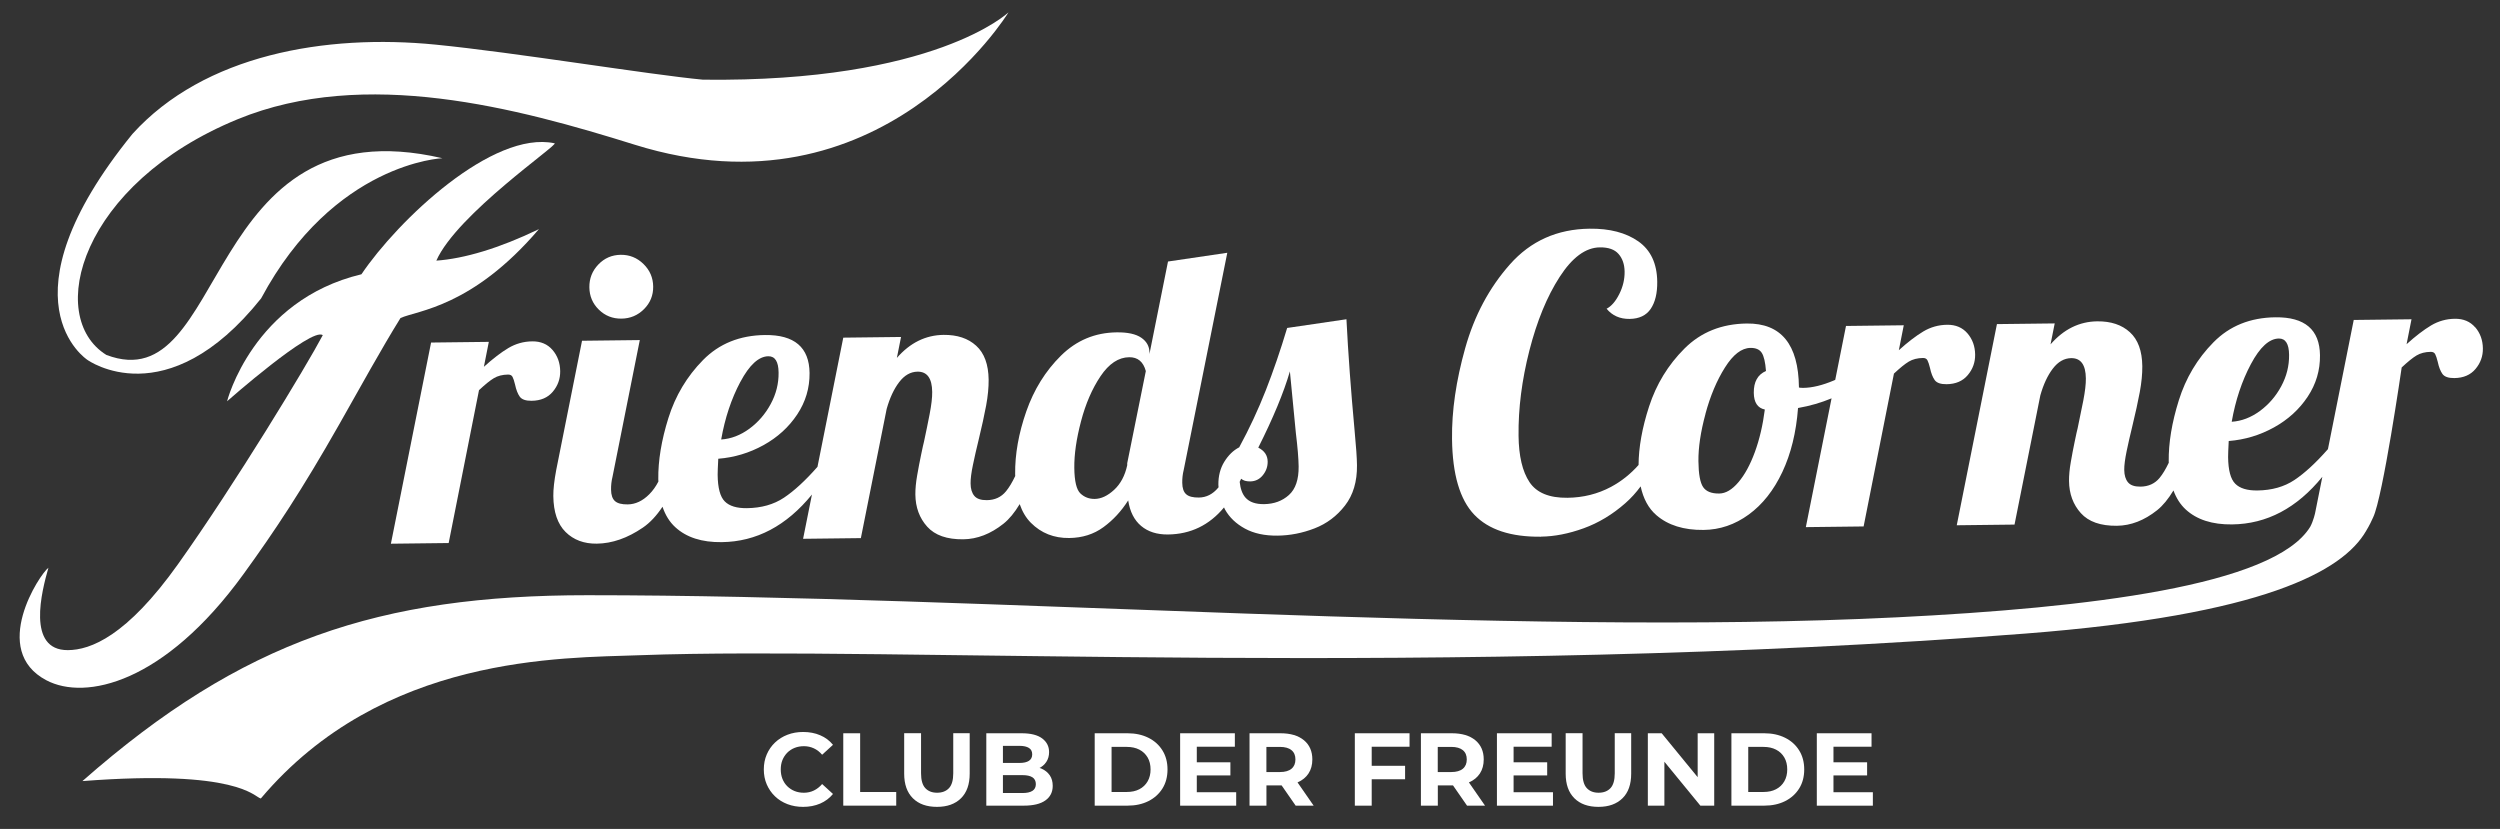 <?xml version="1.0" encoding="UTF-8"?>
<svg id="Ebene_1" xmlns="http://www.w3.org/2000/svg" version="1.1" viewBox="0 0 694.94 230.43">
  <rect x="0" y="0" width="694.94" height="230.43" fill="#333333" stroke="none"/>
  <!-- Generator: Adobe Illustrator 29.8.1, SVG Export Plug-In . SVG Version: 2.1.1 Build 2)  -->
  <defs>
    <style>
      .st0 {
        fill: #fff;
      }
    </style>
  </defs>
  <g>
    <path class="st0" d="M223.22,224.29c-1.55,0-2.99-.25-4.33-.76-1.33-.51-2.49-1.23-3.46-2.17-.98-.94-1.74-2.04-2.29-3.31-.55-1.27-.82-2.66-.82-4.17s.27-2.9.82-4.17c.55-1.27,1.31-2.37,2.3-3.31.99-.94,2.15-1.66,3.48-2.17,1.33-.51,2.77-.76,4.33-.76,1.74,0,3.33.3,4.74.91,1.42.6,2.61,1.49,3.56,2.66l-3.02,2.76c-.67-.79-1.43-1.38-2.29-1.78s-1.78-.6-2.77-.6c-.94,0-1.8.16-2.59.47-.79.32-1.47.76-2.04,1.34-.57.58-1.02,1.26-1.34,2.04-.32.79-.47,1.66-.47,2.62s.16,1.83.47,2.62c.32.79.76,1.47,1.34,2.04.58.58,1.26,1.02,2.04,1.34.79.32,1.65.47,2.59.47,1,0,1.92-.21,2.77-.62s1.61-1.01,2.29-1.8l3.02,2.76c-.96,1.17-2.15,2.06-3.56,2.67-1.42.61-3.01.92-4.77.92Z"/>
    <path class="st0" d="M234.41,223.95v-20.12h4.69v16.33h10.03v3.79h-14.72Z"/>
    <path class="st0" d="M260.46,224.29c-2.86,0-5.09-.79-6.7-2.39s-2.42-3.87-2.42-6.84v-11.24h4.69v11.13c0,1.9.39,3.27,1.18,4.13.79.85,1.88,1.28,3.28,1.28s2.52-.43,3.31-1.28,1.18-2.23,1.18-4.13v-11.13h4.57v11.24c0,2.97-.81,5.25-2.42,6.84-1.61,1.59-3.83,2.39-6.67,2.39Z"/>
    <path class="st0" d="M274.17,223.95v-20.12h9.83c2.53,0,4.43.48,5.71,1.44,1.27.96,1.91,2.22,1.91,3.79,0,1.05-.26,1.97-.78,2.75s-1.23,1.38-2.14,1.8c-.91.42-1.94.63-3.09.63l.55-1.21c1.26,0,2.38.21,3.35.63.97.42,1.73,1.04,2.29,1.84.56.81.83,1.79.83,2.96,0,1.72-.68,3.07-2.04,4.04-1.36.97-3.36,1.45-6.01,1.45h-10.41ZM278.8,220.44h5.46c1.19,0,2.1-.2,2.73-.6.63-.4.95-1.03.95-1.87s-.32-1.5-.95-1.9c-.63-.4-1.54-.6-2.73-.6h-5.81v-3.39h4.97c1.13,0,2-.2,2.6-.59.6-.39.91-.99.91-1.8s-.3-1.4-.91-1.78c-.6-.38-1.47-.58-2.6-.58h-4.63v13.11Z"/>
    <path class="st0" d="M304.3,223.95v-20.12h9.14c2.19,0,4.11.42,5.78,1.25,1.67.83,2.97,2,3.91,3.51s1.41,3.27,1.41,5.3-.47,3.8-1.41,5.3-2.24,2.67-3.91,3.51c-1.67.83-3.59,1.25-5.78,1.25h-9.14ZM308.99,220.15h4.23c1.34,0,2.51-.25,3.49-.76s1.75-1.24,2.3-2.19c.55-.95.82-2.06.82-3.32s-.27-2.4-.82-3.33-1.31-1.66-2.3-2.17-2.15-.76-3.49-.76h-4.23v12.54Z"/>
    <path class="st0" d="M328.05,223.95v-20.12h15.21v3.74h-10.58v12.65h10.95v3.74h-15.58ZM332.33,215.55v-3.65h9.69v3.65h-9.69Z"/>
    <path class="st0" d="M347.34,223.95v-20.12h8.6c2.8,0,4.97.65,6.53,1.94,1.55,1.29,2.33,3.07,2.33,5.33,0,1.51-.35,2.81-1.06,3.9-.71,1.08-1.72,1.91-3.02,2.47-1.3.57-2.86.85-4.66.85h-6.15l2.13-2.01v7.65h-4.69ZM352.03,216.82l-2.13-2.21h5.89c1.42,0,2.49-.31,3.22-.92.73-.61,1.09-1.48,1.09-2.59s-.36-1.97-1.09-2.57c-.73-.6-1.8-.91-3.22-.91h-5.89l2.13-2.21v11.41ZM360.16,223.95l-5.06-7.3h5l5.06,7.3h-5Z"/>
    <path class="st0" d="M376.61,223.95v-20.12h15.21v3.74h-10.52v16.39h-4.69ZM380.92,216.62v-3.74h9.66v3.74h-9.66Z"/>
    <path class="st0" d="M394.98,223.95v-20.12h8.6c2.8,0,4.97.65,6.53,1.94,1.55,1.29,2.33,3.07,2.33,5.33,0,1.51-.35,2.81-1.06,3.9-.71,1.08-1.72,1.91-3.02,2.47-1.3.57-2.86.85-4.66.85h-6.15l2.13-2.01v7.65h-4.69ZM399.66,216.82l-2.13-2.21h5.89c1.42,0,2.49-.31,3.22-.92.73-.61,1.09-1.48,1.09-2.59s-.36-1.97-1.09-2.57c-.73-.6-1.8-.91-3.22-.91h-5.89l2.13-2.21v11.41ZM407.8,223.95l-5.06-7.3h5l5.06,7.3h-5Z"/>
    <path class="st0" d="M416.11,223.95v-20.12h15.21v3.74h-10.58v12.65h10.95v3.74h-15.58ZM420.39,215.55v-3.65h9.69v3.65h-9.69Z"/>
    <path class="st0" d="M444.34,224.29c-2.86,0-5.09-.79-6.7-2.39s-2.42-3.87-2.42-6.84v-11.24h4.69v11.13c0,1.9.39,3.27,1.18,4.13.79.85,1.88,1.28,3.28,1.28s2.52-.43,3.31-1.28c.79-.85,1.18-2.23,1.18-4.13v-11.13h4.57v11.24c0,2.97-.8,5.25-2.42,6.84s-3.83,2.39-6.67,2.39Z"/>
    <path class="st0" d="M458.06,223.95v-20.12h3.85l11.87,14.49h-1.87v-14.49h4.6v20.12h-3.85l-11.87-14.49h1.87v14.49h-4.6Z"/>
    <path class="st0" d="M481.29,223.95v-20.12h9.14c2.18,0,4.11.42,5.78,1.25,1.67.83,2.97,2,3.91,3.51s1.41,3.27,1.41,5.3-.47,3.8-1.41,5.3-2.24,2.67-3.91,3.51c-1.67.83-3.59,1.25-5.78,1.25h-9.14ZM485.97,220.15h4.23c1.34,0,2.51-.25,3.49-.76s1.75-1.24,2.3-2.19c.55-.95.82-2.06.82-3.32s-.27-2.4-.82-3.33c-.55-.94-1.31-1.66-2.3-2.17s-2.15-.76-3.49-.76h-4.23v12.54Z"/>
    <path class="st0" d="M505.03,223.95v-20.12h15.21v3.74h-10.58v12.65h10.95v3.74h-15.58ZM509.32,215.55v-3.65h9.69v3.65h-9.69Z"/>
  </g>
  <g>
    <path class="st0" d="M119.83,95.22l-11.17,55.92,16.06-.19,8.43-42.49c1.69-1.58,3.07-2.7,4.14-3.34,1.07-.64,2.39-.98,3.95-1,.6,0,1.01.21,1.24.66.23.44.46,1.15.69,2.11.31,1.48.76,2.61,1.32,3.39.57.77,1.67,1.15,3.3,1.13,2.53-.03,4.49-.87,5.88-2.53,1.39-1.65,2.08-3.56,2.05-5.71-.03-2.31-.74-4.27-2.13-5.89-1.4-1.62-3.28-2.42-5.66-2.39-2.38.03-4.59.65-6.62,1.86-2.03,1.21-4.3,2.95-6.8,5.21l1.37-6.93-16.06.19Z"/>
    <path class="st0" d="M179.02,85.93c1.73-1.73,2.58-3.82,2.55-6.28-.03-2.45-.93-4.54-2.7-6.27-1.77-1.73-3.88-2.58-6.33-2.55-2.45.03-4.53.93-6.22,2.7-1.69,1.77-2.52,3.88-2.49,6.33.03,2.45.91,4.53,2.64,6.22,1.73,1.69,3.82,2.52,6.28,2.49,2.45-.03,4.54-.91,6.27-2.64Z"/>
    <path class="st0" d="M279.64,136.57c-1.32,1.62-3.09,2.44-5.33,2.46-1.64.02-2.79-.38-3.47-1.19-.68-.81-1.03-1.96-1.04-3.45-.02-1.26.2-2.99.66-5.19.46-2.2.97-4.46,1.54-6.77.92-3.81,1.63-7.03,2.12-9.68.49-2.65.72-5.05.7-7.2-.05-4.24-1.2-7.39-3.46-9.44-2.25-2.06-5.28-3.06-9.07-3.02-4.98.06-9.31,2.19-12.98,6.4l1.16-5.82-16.06.19-7.17,35.91c-3.37,3.83-6.48,6.69-9.32,8.58-2.84,1.89-6.27,2.86-10.29,2.91-2.83.03-4.88-.59-6.16-1.88-1.28-1.28-1.94-3.75-1.98-7.39,0-.74.05-2.23.17-4.47,4.46-.35,8.64-1.61,12.56-3.77,3.92-2.17,7.04-5.01,9.38-8.53,2.34-3.52,3.48-7.37,3.44-11.53-.08-7.14-4.22-10.66-12.4-10.56-6.99.08-12.73,2.4-17.21,6.95-4.48,4.55-7.69,9.93-9.63,16.12-1.94,6.2-2.87,11.86-2.81,16.99,0,.23.02.43.03.66-.69,1.34-1.53,2.54-2.55,3.56-1.84,1.84-3.84,2.78-5.99,2.8-1.64.02-2.81-.28-3.52-.91-.71-.62-1.08-1.68-1.1-3.17-.02-1.26.12-2.46.4-3.58l7.59-38.02-16.06.19-7.17,35.9c-.56,2.98-.83,5.4-.81,7.26.05,4.46,1.19,7.8,3.41,10,2.22,2.2,5.12,3.29,8.69,3.24,4.24-.05,8.5-1.53,12.78-4.45,2-1.36,3.82-3.32,5.47-5.81.79,2.34,1.97,4.24,3.57,5.7,3.08,2.83,7.37,4.21,12.88,4.14,9.65-.11,18.01-4.54,25.09-13.23l-2.46,12.3,16.06-.19,7.17-35.9c.86-3.06,2.02-5.55,3.48-7.46,1.46-1.91,3.16-2.88,5.1-2.91,2.68-.03,4.04,1.85,4.08,5.64.02,1.56-.22,3.61-.71,6.15-.49,2.53-1.02,5.11-1.58,7.71-.14.52-.41,1.72-.79,3.58-.39,1.86-.76,3.79-1.1,5.76-.35,1.98-.51,3.75-.5,5.31.04,3.57,1.14,6.55,3.29,8.94,2.15,2.39,5.49,3.56,10.03,3.51,3.87-.05,7.59-1.48,11.16-4.32,1.6-1.27,3.11-3.11,4.52-5.46.73,2.1,1.76,3.84,3.12,5.2,2.86,2.87,6.41,4.27,10.65,4.22,3.64-.04,6.81-1.04,9.5-3.01,2.69-1.96,4.99-4.45,6.89-7.44.48,3.12,1.68,5.49,3.6,7.1s4.4,2.4,7.45,2.37c6.3-.07,11.5-2.59,15.59-7.52.1.19.18.39.28.59,1.22,2.18,3.06,3.94,5.53,5.29,2.47,1.35,5.49,2,9.06,1.96,3.5-.04,6.93-.71,10.3-2.02,3.37-1.3,6.19-3.42,8.46-6.35,2.27-2.93,3.38-6.66,3.33-11.2-.02-2.01-.25-5.24-.67-9.7-1.02-11.07-1.78-21.36-2.26-30.88l-16.48,2.42c-1.86,6.2-3.84,11.97-5.93,17.31-2.1,5.34-4.56,10.63-7.4,15.87-1.63.84-3,2.17-4.14,4.01-1.13,1.84-1.68,3.98-1.65,6.43,0,.22.04.43.05.65-.03.04-.06.09-.09.13-1.5,1.8-3.3,2.72-5.38,2.74-1.64.02-2.81-.28-3.52-.91-.72-.62-1.08-1.68-1.1-3.17-.02-1.26.12-2.46.4-3.57l12.12-60.39-16.48,2.43-5.16,25.72v-.45c-.02-1.71-.79-3.08-2.29-4.1-1.5-1.02-3.77-1.52-6.82-1.48-6.02.07-11.19,2.23-15.49,6.48-4.3,4.25-7.51,9.42-9.64,15.51-2.12,6.09-3.15,11.88-3.09,17.38,0,.2.02.38.02.57-.84,1.76-1.68,3.16-2.53,4.2ZM205.81,106.15c2.51-4.72,5.11-7.09,7.78-7.12,1.86-.02,2.81,1.49,2.84,4.54.04,3.05-.69,5.96-2.19,8.73-1.49,2.77-3.47,5.06-5.94,6.88-2.47,1.81-5.08,2.81-7.83,2.99,1.05-5.96,2.82-11.3,5.33-16.02ZM345.02,133.08c.55.5,1.39.76,2.52.74,1.41-.02,2.58-.59,3.49-1.71.92-1.13,1.37-2.4,1.35-3.81-.02-1.71-.89-3-2.61-3.87,4.14-8.23,7.07-15.29,8.79-21.19.26,2.9.81,8.58,1.65,17.05.49,4.01.75,7.13.78,9.36.04,3.64-.86,6.3-2.7,7.95-1.84,1.66-4.14,2.5-6.89,2.54-2.38.03-4.12-.58-5.21-1.84-.87-1-1.39-2.46-1.59-4.36.13-.29.28-.56.41-.86ZM300.49,117.14c1.28-4.89,3.09-9.07,5.43-12.56,2.34-3.48,5-5.25,7.97-5.28,2.38-.03,3.92,1.26,4.62,3.85l-5.17,25.61v.56c-.63,2.91-1.85,5.19-3.65,6.85-1.8,1.66-3.6,2.5-5.38,2.52-1.56.02-2.89-.49-3.98-1.52-1.09-1.03-1.66-3.4-1.7-7.12-.04-3.72.57-8.02,1.86-12.91Z"/>
    <path class="st0" d="M428.39,149.17c3.72-.04,7.65-.81,11.8-2.31,4.15-1.5,8.03-3.83,11.63-7,1.59-1.4,3-2.96,4.24-4.66.74,3.43,2.18,6.12,4.39,8.02,3.23,2.79,7.6,4.15,13.1,4.09,4.54-.05,8.72-1.48,12.56-4.28,3.83-2.79,6.95-6.74,9.34-11.82,2.39-5.08,3.85-11.01,4.36-17.79,3.32-.58,6.43-1.49,9.32-2.69l-7.15,35.8,16.06-.19,8.43-42.49c1.69-1.58,3.07-2.7,4.14-3.34,1.07-.64,2.39-.98,3.95-1,.59,0,1.01.21,1.23.66.23.44.46,1.15.7,2.11.31,1.48.76,2.61,1.32,3.39.57.77,1.67,1.15,3.3,1.13,2.53-.03,4.49-.87,5.88-2.53,1.39-1.65,2.08-3.56,2.05-5.71-.03-2.3-.74-4.27-2.13-5.89-1.4-1.62-3.28-2.42-5.66-2.39-2.38.03-4.59.65-6.62,1.86-2.03,1.22-4.3,2.95-6.8,5.21l1.37-6.93-16.06.19-2.99,14.98c-.14.06-.26.12-.4.18-3.18,1.34-6,2.02-8.46,2.05-.6,0-1-.03-1.23-.1v-.11c-.14-11.9-4.97-17.79-14.49-17.68-6.99.08-12.76,2.4-17.32,6.95-4.56,4.55-7.84,9.93-9.85,16.12-1.93,5.94-2.89,11.36-2.92,16.25-2.23,2.51-4.77,4.54-7.64,6.08-3.7,1.98-7.74,2.99-12.13,3.04-5.06.06-8.57-1.39-10.54-4.34-1.97-2.95-2.99-7.25-3.05-12.9-.09-7.59.92-15.48,3.01-23.69,2.1-8.21,4.9-15.03,8.41-20.46,3.51-5.43,7.23-8.17,11.17-8.22,2.38-.03,4.12.58,5.21,1.84,1.09,1.25,1.65,2.88,1.68,4.89.03,2.16-.47,4.25-1.49,6.27-1.02,2.02-2.19,3.37-3.52,4.06,1.59,1.92,3.72,2.86,6.39,2.83,2.68-.03,4.64-.97,5.88-2.8,1.24-1.84,1.85-4.35,1.81-7.55-.06-5.06-1.82-8.79-5.26-11.21-3.45-2.41-7.96-3.59-13.54-3.52-9,.11-16.38,3.41-22.14,9.91-5.76,6.5-9.91,14.27-12.44,23.3-2.54,9.03-3.76,17.45-3.66,25.26.12,9.82,2.17,16.82,6.16,21.01,3.99,4.19,10.19,6.24,18.59,6.14ZM474.07,115.05c1.35-5,3.16-9.3,5.43-12.9,2.26-3.59,4.62-5.41,7.08-5.44,1.49-.02,2.53.43,3.14,1.36.6.92,1,2.61,1.18,5.06-2.3.99-3.42,3.02-3.39,6.06.03,2.68,1.06,4.23,3.07,4.65-.55,4.32-1.47,8.26-2.76,11.8-1.3,3.55-2.83,6.36-4.59,8.42-1.76,2.07-3.53,3.11-5.32,3.13-2.16.03-3.65-.57-4.48-1.79-.83-1.22-1.27-3.61-1.31-7.18-.04-3.79.61-8.19,1.97-13.19Z"/>
    <path class="st0" d="M688.05,91c-1.4-1.62-3.28-2.42-5.66-2.39-2.38.03-4.59.65-6.62,1.86-2.03,1.22-4.3,2.95-6.8,5.21l1.37-6.93-16.06.19-7.17,35.91c-3.37,3.83-6.48,6.69-9.32,8.58-2.84,1.89-6.27,2.86-10.29,2.91-2.83.03-4.88-.59-6.16-1.88-1.28-1.28-1.94-3.75-1.98-7.4,0-.74.05-2.23.17-4.47,4.46-.35,8.65-1.61,12.56-3.77,3.92-2.17,7.04-5.01,9.38-8.53,2.34-3.52,3.48-7.36,3.43-11.53-.08-7.14-4.22-10.66-12.4-10.56-6.99.08-12.73,2.4-17.21,6.95-4.49,4.55-7.69,9.93-9.63,16.12-1.94,6.2-2.87,11.86-2.81,16.99,0,.12.01.23.02.36-.84,1.76-1.68,3.16-2.53,4.19-1.32,1.62-3.1,2.43-5.33,2.46-1.64.02-2.79-.38-3.47-1.19-.68-.81-1.03-1.96-1.05-3.45-.02-1.26.21-3,.66-5.2.46-2.2.97-4.46,1.54-6.77.92-3.81,1.63-7.03,2.12-9.68.49-2.65.72-5.05.7-7.2-.05-4.24-1.2-7.39-3.46-9.44-2.25-2.06-5.28-3.06-9.07-3.02-4.98.06-9.31,2.19-12.98,6.4l1.16-5.82-16.06.19-11.17,55.92,16.06-.19,7.17-35.9c.86-3.06,2.02-5.55,3.48-7.46,1.46-1.91,3.16-2.88,5.1-2.91,2.68-.03,4.04,1.85,4.08,5.64.02,1.56-.22,3.61-.71,6.15-.49,2.53-1.02,5.11-1.58,7.72-.14.52-.41,1.72-.79,3.58-.39,1.86-.76,3.78-1.1,5.76-.35,1.98-.51,3.74-.5,5.3.04,3.57,1.14,6.55,3.29,8.94,2.15,2.39,5.49,3.56,10.03,3.51,3.87-.05,7.59-1.48,11.16-4.32,1.61-1.28,3.12-3.13,4.55-5.5.79,2.15,1.92,3.92,3.42,5.3,3.08,2.83,7.38,4.21,12.88,4.14,9.65-.11,18.01-4.54,25.09-13.24l-1.98,9.9s0,0,0,0c0,.1-.52,2.41-1.4,4.01-10.06,16.4-61.8,22.52-114.73,25.15-108.84,5.41-253.38-6.14-364.17-6.14-57.72,0-95.96,12.58-140.37,51.67,43.46-3.34,47.71,4.43,49.59,4.84,33.81-40.04,83.76-39.03,105.37-39.83,69.72-2.6,224.16,6.52,385.18-6.02,66.27-5.16,88.22-17.31,94.68-28.55.92-1.52,1.58-2.9,1.94-3.74,2.72-5.63,7.94-41.68,7.94-41.68,1.69-1.58,3.07-2.7,4.14-3.34,1.07-.64,2.39-.98,3.95-1,.59,0,1.01.21,1.23.66.23.44.46,1.15.7,2.11.31,1.48.76,2.61,1.32,3.39.57.77,1.67,1.15,3.3,1.13,2.53-.03,4.49-.87,5.88-2.53,1.39-1.65,2.08-3.56,2.05-5.71-.03-2.3-.74-4.27-2.13-5.89ZM625.69,101.22c2.51-4.72,5.11-7.09,7.78-7.12,1.86-.02,2.81,1.49,2.84,4.54.04,3.05-.69,5.96-2.18,8.73-1.49,2.77-3.47,5.06-5.94,6.88-2.47,1.81-5.08,2.81-7.83,2.99,1.05-5.96,2.82-11.3,5.33-16.02Z"/>
    <path class="st0" d="M67.64,159.65c8.77-12.08,16.39-23.61,26.58-41.55,6.12-10.79,11.8-21.15,17.11-29.7,4.68-2.12,19.92-2.96,38.48-24.71-11.1,5.36-20.82,8.21-28.52,8.76,5.73-12.94,34.17-32.35,32.87-32.62-17.24-3.68-43.58,21.42-53.69,36.41-30.21,7.22-37.35,35.3-37.35,35.3,0,0,23.53-20.75,26.6-18.37-4.45,8.46-24.41,41.41-40.22,63.63-14.3,20.09-24.36,23.88-30.62,23.92-11.56.07-7.27-16.43-5.42-22.9-2.35,1.68-16.43,22.95-.55,31.29,10.83,5.69,32.73.86,54.73-29.46Z"/>
    <path class="st0" d="M24.3,100.04s21.94,15.91,48.29-17.1c20.22-37.76,50.38-38.96,50.38-38.96C55.71,28.38,63.65,111.61,29.56,98.66c-17.08-10.63-7.19-47.61,36.56-65.54,35.38-14.5,77.66-3.09,110.36,7.12C244.93,61.61,280.34,3.43,280.34,3.43c0,0-20.44,19.51-84.93,18.72-14.97-1.4-52.13-7.55-74.27-9.74-30.62-3.04-64.36,2.78-84.32,24.82C-.93,83.73,24.3,100.04,24.3,100.04Z"/>
  </g>
</svg>